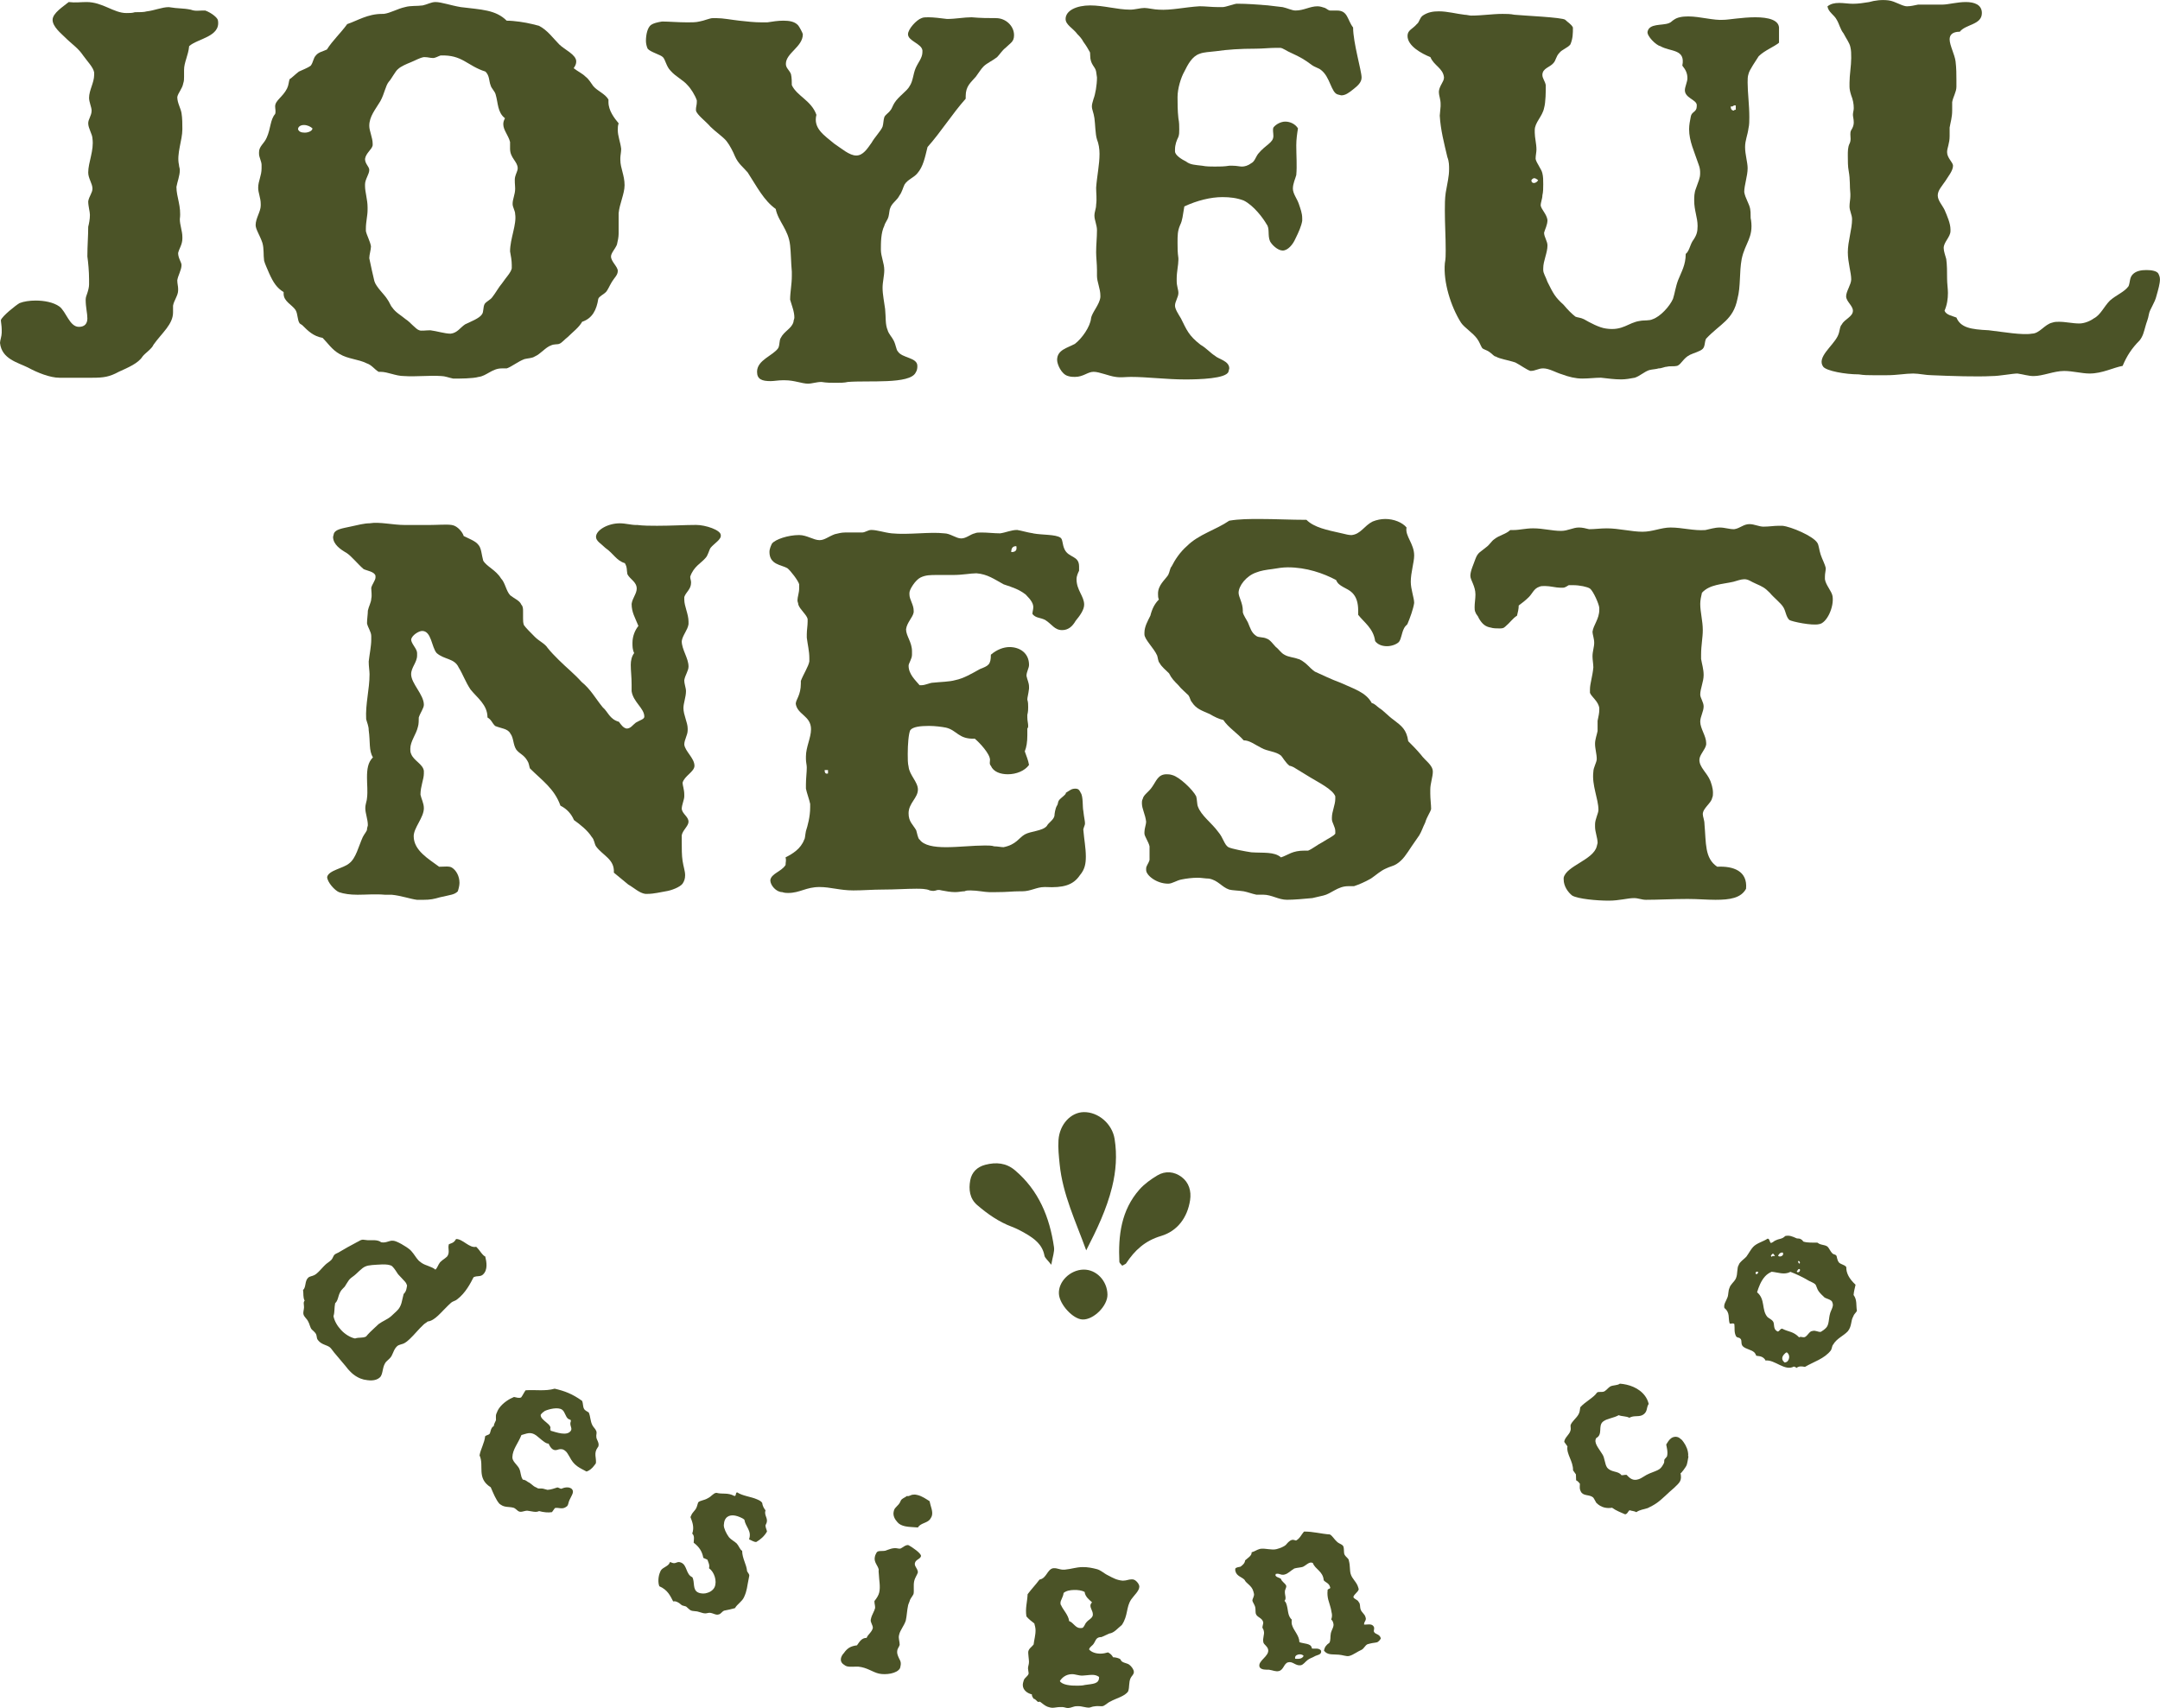 <?xml version="1.0" encoding="UTF-8"?><svg id="Layer_2" xmlns="http://www.w3.org/2000/svg" viewBox="0 0 183.369 145.009"><g id="Components"><g id="_7b66c7d5-4d42-4009-ae12-ae30193e928a_22"><path d="M41.009,108.201c-.24.224-.502.082-.807.237-.25.49-.679,1.34-1.397,1.88-.138.128-.371.153-.509.281l-.241.224c-.274.257-.553.58-.862.868-.274.256-.582.478-.882.501-.103.096-.238.157-.342.254-.447.416-.796.87-1.174,1.223-.138.128-.275.256-.445.35-.204.126-.47.116-.642.276-.344.321-.326.754-.636,1.042l-.24.225c-.413.385-.272,1.088-.581,1.376-.378.352-.974.266-1.37.185-.33-.078-.788-.294-1.172-.707l-.161-.172c-.254-.341-.67-.788-1.084-1.302-.16-.172-.254-.342-.351-.445l-.096-.102c-.259-.209-.657-.223-.946-.532-.064-.069-.128-.138-.157-.238-.03-.102-.025-.234-.087-.369-.094-.17-.257-.275-.352-.379-.16-.172-.183-.472-.309-.676-.124-.271-.352-.378-.41-.646-.027-.167.047-.364.054-.564s-.085-.435.053-.564c-.155-.305-.079-.568-.134-.903.275-.256.126-.76.435-1.049.138-.128.337-.121.507-.215.136-.061.238-.157.342-.255.206-.192.381-.419.621-.644.138-.128.308-.222.479-.381.138-.128.179-.359.282-.455.068-.065.204-.126.339-.188.408-.252,1.087-.627,1.562-.876.271-.124.273-.19.506-.216l.431.049c.332.012.834-.07,1.125.173.463.083.672-.176,1.035-.13.267.01,1.081.471,1.437.783l.096.102c.225.241.38.546.605.786.096.103.194.141.259.209.356.246.854.297,1.177.574.172-.16.214-.392.388-.618l.103-.097c.138-.128.307-.222.444-.35l.069-.065c.245-.357.023-.664.136-1.026.236-.091.337-.121.44-.217.034-.032.102-.097.174-.227.565-.014,1.136.805,1.706.659l.129.135c.16.172.254.342.414.514.064.068.128.137.227.177.116.47.226,1.139-.188,1.523ZM33.284,107.494c-.356-.245-1.26-.111-1.692-.093-.534.048-.704.142-1.082.493l-.31.289c-.172.16-.342.254-.479.382s-.245.357-.385.552c-.037.099-.141.194-.209.259-.481.448-.333.953-.677,1.273-.081.397-.026.731-.139,1.093.084.435.336.843.656,1.188.32.344.776.626,1.173.706.337-.121.632-.011.936-.166.209-.259.484-.516.725-.739l.345-.32c.341-.255.779-.405,1.089-.693l.446-.417c.447-.416.432-.916.584-1.442.24-.225.25-.49.291-.722-.029-.101-.091-.236-.188-.339l-.577-.619c-.157-.238-.283-.442-.411-.58l-.097-.103Z" style="fill:#4b5327; stroke-width:0px;"/><path d="M49.597,119.643c.125.147.268.191.382.273.158.345.119.722.315,1.094.099.186.251.296.31.454.099.186-.012.339.021.536.005.234.282.492.167.815l-.055.076c-.356.497-.095.858-.15,1.339l-.109.152c-.22.306-.46.48-.685.551-.333-.181-.551-.28-.78-.444-.306-.22-.48-.46-.676-.832-.137-.214-.196-.372-.387-.509-.077-.055-.153-.11-.322-.116-.273-.022-.438.207-.743-.012-.114-.083-.251-.296-.31-.455-.17-.005-.284-.088-.436-.197-.23-.164-.432-.367-.622-.504-.497-.356-.83-.133-1.251-.03-.286.721-.746,1.201-.769,1.878-.012.339.37.613.556.92.195.372.107.655.331.989.169.006.284.088.436.198.181.071.306.219.497.355.114.083.218.1.332.182.143.044.235-.005.443.028l.388.104c.3-.016.617-.136.842-.206.103.017.218.099.322.115.251-.108.606-.2.874-.009.278.258.021.536-.177.973-.099.218-.077.35-.186.502-.028.038-.094.049-.121.087-.334.224-.639.005-.929.086l-.247.344c-.328.054-.705.015-1.093-.09-.278.146-.639.004-1.016-.035-.301.016-.542.19-.77.025-.153-.109-.24-.23-.383-.273-.388-.104-.743-.013-1.087-.26l-.114-.082c-.289-.323-.517-.892-.734-1.395-1.239-.773-.537-1.832-.95-2.707.083-.519.428-1.081.473-1.628.148-.125.29-.081.399-.233.071-.181.077-.35.188-.503.027-.038.055-.076.147-.125.006-.17.115-.322.186-.503.006-.169-.026-.366.018-.508.071-.18.144-.36.253-.513.329-.459.849-.78,1.259-.948.207.033.426.132.612.034.164-.23.235-.41.372-.601.799-.064,1.667.097,2.471-.137.841.198,1.485.43,2.325,1.032.109.252.049.497.185.711ZM46.252,119.788c-.12.087-.24.175-.295.251l-.056.076c-.056.48,1.081.833.779,1.253.196-.032.011.065.049.093.529.149,1.393.478,1.722.021.137-.19-.027-.366-.032-.602-.021-.131.1-.218.012-.338l-.18-.072c-.268-.191-.267-.596-.534-.788-.344-.246-1.12-.051-1.465.106Z" style="fill:#4b5327; stroke-width:0px;"/><path d="M64.702,127.583c.034.272.149.477.283.639-.146.449.264.682.074,1.111l-.076.172c.01.21.101.353.13.52-.233.41-.557.679-.905.885-.167.028-.405-.129-.62-.224.261-.706-.303-1.059-.395-1.664-.11-.101-.239-.157-.368-.214-.559-.247-1.084-.223-1.293.251-.057.129-.07.276-.085.425-.009.253.202.705.427,1.011.201.242.502.375.679.557.201.243.278.533.45.609.011.673.369,1.14.419,1.727.048.124.2.243.186.391-.222,1.084-.174,1.208-.44,1.81-.171.387-.561.574-.775.941-.291.077-.582.154-.916.212-.185.072-.28.287-.447.316-.248.096-.468-.104-.764-.132-.148-.015-.291.076-.482.044-.147-.015-.362-.109-.597-.161-.19-.033-.4-.023-.529-.08-.129-.058-.264-.219-.416-.338-.086-.038-.234-.053-.363-.109-.152-.119-.22-.2-.392-.275-.086-.038-.172-.076-.339-.048-.254-.472-.446-.968-1.177-1.29-.12-.31-.102-.816.069-1.203l.057-.129c.176-.281.615-.345.748-.645l.038-.086.129.057c.387.171.434-.168.82.004.517.228.384.991.943,1.238.23.41-.013,1.073.503,1.302.259.113.573.099.759.026.291-.076.534-.277.629-.492.229-.516-.041-1.303-.476-1.598.071-.277-.044-.481-.14-.73l-.344-.152c-.087-.501-.317-.91-.818-1.286.009-.253.099-.573-.121-.773.185-.534.017-.969-.151-1.402l.076-.172c.114-.258.319-.373.433-.631.076-.172.091-.319.147-.448.181-.178.477-.149.824-.355.329-.163.443-.421.715-.455.555.143.945-.044,1.528.265.19.033.07-.277.237-.306.477.314,1.175.364,1.69.593.172.076.344.151.435.295Z" style="fill:#4b5327; stroke-width:0px;"/><path d="M78.19,132.103c-.062.275-.449.283-.522.604-.062.275.237.44.256.781-.042.184-.242.428-.315.749-.083.366.006.82-.057,1.096-.098.218-.277.37-.329.599-.021.092-.099.219-.13.356-.094.412-.106.892-.2,1.304-.15.448-.474.808-.557,1.175l-.021.092c-.053.229.068.546.061.785-.031.138-.165.3-.196.438-.052.229.009.387.069.546.085.26.293.404.199.816l-.042.184c-.252.473-1.241.584-1.791.459-.551-.125-.992-.515-1.746-.59-.285-.018-.637.047-.958-.025-.092-.021-.219-.099-.3-.165-.208-.144-.258-.348-.217-.531.032-.138.119-.31.242-.427.288-.417.569-.594,1.115-.662.21-.289.386-.635.818-.633.119-.31.446-.477.529-.844.007-.239-.227-.485-.174-.714l.021-.092c.073-.321.283-.61.346-.886.007-.239-.064-.352-.058-.592.2-.243.354-.497.406-.727.115-.504-.01-1.015-.032-1.55-.015-.147-.029-.296-.008-.387-.065-.352-.435-.63-.331-1.088.021-.092.042-.184.119-.31.108-.265.419-.145.77-.21.261-.085.644-.287,1.057-.193.046.011.137.031.239.007.102-.025.471-.375.69-.277.3.165,1.052.674,1.045.913ZM78.913,127.448c.089.454.291.838.207,1.204-.031.138-.098.219-.175.346-.267.325-.792.302-1.023.683-.377-.037-.764-.029-1.085-.102-.274-.062-.493-.16-.645-.34-.233-.246-.399-.573-.326-.894l.021-.092c.073-.32.435-.431.575-.833.098-.219.348-.258.527-.41.23.053.316-.12.557-.114.102-.024.239.007.331.027.412.094.783.371,1.037.525Z" style="fill:#4b5327; stroke-width:0px;"/><path d="M93.073,133.207c.378.086.618.363.998.544.428.227.761.408,1.231.445l.094-.003c.235-.004.421-.102.656-.106.094-.002.188-.004.331.088.19.137.337.369.339.511.008.375-.454.761-.683,1.095-.457.667-.255,1.368-.803,2.179-.37.29-.644.671-1.066.727l-.652.296c-.47.009-.466.244-.647.53-.137.237-.37.289-.413.525.193.231.572.364.995.355.234-.005.422-.056.608-.106.19.091.334.229.432.415.142-.003.377.039.567.13.095.045.098.185.192.231.19.138.426.133.616.27.191.138.385.416.389.604.005.235-.182.333-.272.523-.181.379-.079.753-.212,1.132-.273.429-1.023.585-1.534.878-.233.099-.463.385-.697.39-.189.004-.424-.038-.658.014-.141.003-.327.101-.421.102-.329.006-.614-.129-.943-.122l-.141.003c-.235.004-.467.15-.702.154-.188.004-.331-.087-.519-.083l-.235.005c-.188.004-.375.055-.562.058-.142.003-.283-.041-.425-.085-.237-.089-.429-.273-.62-.411-.048-.046-.141.003-.188.004-.096-.045-.241-.277-.382-.274-.098-.185-.144-.185-.148-.373-.378-.086-.76-.36-.769-.783-.003-.142.042-.283.086-.425.089-.237.369-.337.411-.573l-.056-.422c-.003-.188.088-.331.083-.565-.005-.235-.058-.517-.061-.704l-.002-.142c.041-.282.32-.43.457-.62.04-.377.172-.803.164-1.226-.004-.189-.055-.375-.105-.562-.239-.183-.477-.366-.671-.598-.108-.703.07-1.177.103-1.883.32-.429.689-.812,1.009-1.242.609-.106.642-.859,1.156-.964l.094-.002c.282-.006.474.132.803.125l.094-.002c.609-.06.935-.207,1.5-.218.423-.009.848.076,1.179.164ZM89.973,142.72c.194.325.901.405,1.513.393.234-.005.423-.009.609-.06.703-.107,1.221-.071,1.209-.683-.191-.137-.38-.18-.615-.176-.281.006-.562.059-.798.064-.329.007-.613-.129-.895-.123-.517.011-.84.299-1.022.585ZM90.292,135.238c-.039.377-.27.617-.265.852.002.095.003.142.051.188.148.373.628.834.685,1.35.378.134.529.601.952.592l.141-.003c.188-.051.229-.333.366-.477.184-.238.511-.339.552-.622l-.002-.094c-.004-.235-.197-.467-.202-.701-.002-.094.044-.19.136-.285-.24-.231-.573-.458-.629-.881-.238-.136-.568-.176-.896-.17-.329.007-.657.06-.889.253Z" style="fill:#4b5327; stroke-width:0px;"/><path d="M112.904,130.278c.23.134.347.395.601.619.196.191.493.21.553.438.048.182.018.433.065.614.105.215.208.236.359.44l.035.137c.108.409.056.763.14,1.081.12.454.522.689.654,1.188l.036.137c-.076.263-.383.393-.459.655.105.215.345.201.45.415.069.079.081.125.093.17.036.137.026.285.062.422.084.318.348.395.432.712l.023.092c.015.238-.134.23-.152.526.251.03.648-.123.823.171.093.17-.019.297.017.434.118.261.481.164.589.573-.1.173-.179.242-.304.323-.182.048-.375.051-.603.11l-.227.06c-.216.104-.292.368-.507.474-.307.129-.713.431-.985.503l-.091.024c-.182.048-.56-.096-.856-.114-.548-.05-.957.058-1.259-.349.065-.309.21-.493.459-.656.134-.23.061-.502.126-.81s.289-.562.217-.835c-.035-.137-.06-.228-.186-.34.089-.218.086-.411.026-.639-.039-.33-.181-.682-.276-1.045-.06-.228-.086-.512-.056-.763-.048-.182.307-.13.213-.3-.096-.363-.393-.382-.543-.585-.056-.764-.731-.926-.92-1.459-.058-.033-.16-.055-.251-.031-.183.049-.373.245-.589.351l-.136.035c-.137.036-.33.039-.512.087l-.091.023c-.295.176-.519.429-.792.501l-.091.024c-.33.038-.378-.144-.696-.06.012.045-.021.102-.021.102.048.182.345.201.472.314.06.227.335.349.44.564.048.183-.109.321-.107.515-.019.297.156.591-.035.787.127.112.163.249.211.431.06.228.074.466.135.693.048.182.141.352.268.464-.009.148-.019.297.018.433.132.5.627.904.635,1.485.378.144.947.091,1.043.454l.024.091c.297.019.614-.065.777.184.051.375-.349.335-.598.498-.124.081-.397.153-.555.292-.203.15-.337.381-.565.44-.466.074-.677-.355-1.086-.248-.363.096-.368.632-.776.74-.273.071-.503-.062-.856-.114-.194.002-.673.031-.79-.23-.19-.533.877-.912.722-1.503-.072-.273-.348-.395-.396-.576-.096-.363.117-.662.033-.981-.024-.091-.048-.182-.118-.261-.002-.193.099-.366.062-.502-.096-.364-.541-.393-.625-.711-.036-.137-.005-.388-.053-.569-.049-.182-.199-.385-.235-.52-.002-.194.189-.39.129-.617l-.048-.182c-.132-.5-.613-.665-.742-.971-.209-.237-.665-.31-.773-.72-.023-.091-.036-.137-.015-.239.067-.114.307-.129.442-.165.203-.151.361-.29.393-.541.236-.208.576-.396.549-.68.273-.072.431-.211.658-.271l.091-.024c.421-.062.959.136,1.368.027.318-.084.624-.213.782-.352.112-.127.291-.369.519-.429.091-.024.193-.003.353.052.34-.186.45-.507.675-.761.774-.01,1.461.197,2.203.245ZM109.953,140.827c.148.009.296.019.433-.018s.215-.105.282-.22c-.081-.125-.287-.168-.469-.119-.182.048-.294.175-.246.356Z" style="fill:#4b5327; stroke-width:0px;"/><path d="M136.197,118.13l.077-.055c.152-.109.24-.231.354-.312l.076-.055c.257-.126.585-.071.815-.235.732.054,1.629.337,2.148,1.063.137.191.235.409.296.654-.224.334-.07.629-.453.902-.344.246-.781.039-1.19.275-.279-.147-.591-.098-.907-.218-.41.235-.956.279-1.262.498l-.077.055c-.431.367.023,1.082-.566,1.389-.234.399.197.842.515,1.365.219.307.197.842.416,1.147.367.432.935.256,1.209.638.131.022.311-.049.442-.027.284.316.553.529,1.017.371.284-.088.562-.346.923-.488.398-.169.644-.23.836-.366.152-.109.24-.231.388-.509.049-.093.005-.234.054-.328.088-.12.202-.202.213-.268.093-.355-.039-.781-.071-.989.136-.213.234-.398.425-.536.23-.164.568-.175.798.065.094.049.176.163.258.278.219.306.389.704.389,1.108-.038.027-.011.066.017.104-.044.262-.098.59-.158.748-.011.066-.496.761-.513.656.127.661-.065.798-.545,1.258-.508.421-.961.919-1.458,1.274-.268.191-.524.317-.781.443-.322.115-.66.126-.967.346-.185-.099-.354-.093-.579-.164-.114.082-.137.214-.251.296-.038.027-.076.055-.142.044-.345-.158-.728-.289-1.088-.551-.416.065-.913.017-1.345-.426-.055-.076-.126-.256-.208-.371l-.055-.076c-.296-.251-.722-.119-.979-.398-.219-.306-.148-.529-.144-.765-.109-.152-.257-.278-.322-.289l-.017-.508-.246-.345c.026-.77-.581-1.376-.473-2.032l-.273-.382c.027-.366.436-.602.529-.957.06-.158-.012-.339.011-.47.119-.317.464-.564.649-.869.136-.214.131-.383.174-.645.415-.47,1.147-.82,1.42-1.247.152-.109.404,0,.622-.099Z" style="fill:#4b5327; stroke-width:0px;"/><path d="M150.063,105.159c.167.027.14.194.245.357.168.026.293-.178.458-.217.261-.143.529-.086.785-.361.329-.079.565.012.972.196.101.03.266-.01.369.087.066-.003.138.128.206.191.403.118.768.071,1.2.089.241.224.571.144.844.334.139.128.249.424.421.584.103.096.202.059.306.154.102.096.046.364.255.623.173.159.473.182.613.376-.015.499.235.989.787,1.501-.057.268-.145.57-.168.87.315.421.199.891.283,1.353-.094.17-.256.275-.315.477-.22.374-.103.802-.453,1.247-.384.413-.942.6-1.255,1.144-.096.103-.089.303-.182.473-.539.718-1.493.986-2.209,1.412-.269-.057-.502-.082-.729.093-.071-.13-.136-.061-.204-.125-.782.428-1.619-.606-2.413-.51-.037-.098-.106-.162-.141-.194-.207-.191-.473-.182-.64-.209-.037-.099-.108-.229-.177-.293-.241-.224-.709-.273-.95-.497-.206-.191-.083-.462-.19-.624l-.068-.065c-.103-.096-.233-.024-.34-.186-.18-.359-.091-.662-.138-1.026-.138-.128-.266.01-.4-.052-.15-.46.066-.9-.448-1.313-.078-.33.145-.57.266-.908.092-.235.047-.533.17-.804.089-.303.382-.48.536-.785.185-.406.066-.9.256-1.175.03-.102.094-.17.158-.239.159-.172.322-.277.481-.448.222-.308.377-.612.568-.819.32-.344.881-.465,1.238-.711ZM149.041,108.121c.071.13.199-.008.229-.108-.138-.128-.266.01-.229.11v-.002ZM149.166,109.715c.721.606.354,1.483.876,2.096.138.128.34.188.479.382.141.194-.01.632.33.818.172.16.288-.31.492-.184.475.248.905.199,1.39.713.162-.105.233.024.465-.017.099-.037.162-.106.227-.175.128-.138.253-.342.452-.35.264-.076.47.115.701.074.131-.071.325-.212.453-.35.256-.275.204-.772.322-1.176.057-.269.31-.61.233-.873-.037-.099-.039-.165-.108-.23-.138-.128-.405-.185-.575-.277-.172-.16-.379-.352-.519-.547-.14-.194-.185-.492-.287-.588-.138-.128-.34-.186-.51-.28-.578-.345-1.119-.591-1.592-.772-.521.285-1.062.039-1.596-.008-.23.108-.392.214-.552.387-.352.379-.564.952-.682,1.355ZM150.476,106.439c.002.066-.261.143-.057.268.061-.135.164-.039.263-.074-.034-.031-.143-.261-.206-.191v-.002ZM150.947,106.62c.173.16.564-.054.389-.28-.233-.024-.358.18-.389.282v-.002ZM151.516,115.681c.099-.037.165-.04.229-.108.192-.207.212-.573-.061-.763-.099.037-.162.105-.227.175-.191.206-.248.475.06.696ZM152.528,107.958c.105.163.363-.046.258-.209-.136-.061-.194.141-.258.212v-.003ZM152.628,107.09c.068.065.005.133.14.194.097-.103-.044-.298-.14-.191v-.003Z" style="fill:#4b5327; stroke-width:0px;"/><path d="M92.212,106.155c-.881-2.441-1.999-4.748-2.254-7.308-.068-.682-.147-1.375-.1-2.055.093-1.346,1.053-2.359,2.149-2.374,1.236-.017,2.41.993,2.615,2.276.22,1.376.12,2.734-.214,4.089-.465,1.889-1.298,3.621-2.196,5.371Z" style="fill:#4b5327; stroke-width:0px;"/><path d="M89.246,107.377c-.324-.42-.544-.579-.579-.773-.172-.939-.844-1.435-1.585-1.869-.382-.224-.779-.433-1.192-.588-1.104-.415-2.05-1.08-2.931-1.835-.647-.554-.736-1.339-.591-2.111.127-.678.584-1.13,1.279-1.312.913-.239,1.772-.164,2.512.463,2.021,1.709,2.951,3.988,3.318,6.533.056.39-.118.812-.231,1.493Z" style="fill:#4b5327; stroke-width:0px;"/><path d="M95.269,107.457c-.105-.136-.238-.228-.243-.325-.106-2.233.152-4.383,1.704-6.142.42-.476.968-.864,1.516-1.195.684-.413,1.441-.336,2.063.13.627.469.837,1.199.723,1.96-.223,1.487-1.079,2.635-2.469,3.049-1.365.406-2.236,1.218-2.963,2.326-.038.058-.131.081-.33.198Z" style="fill:#4b5327; stroke-width:0px;"/><path d="M91.981,107.789c1.088-.023,2.019.949,2.035,2.123.013.958-1.176,2.145-2.115,2.112-.808-.028-1.949-1.263-2.007-2.171-.066-1.039.947-2.041,2.087-2.065Z" style="fill:#4b5327; stroke-width:0px;"/><path d="M10.729,1.108c.288,0,.504,0,.72-.071.36,0,.792,0,1.008-.072.648-.072,1.296-.36,1.872-.36.864.144,1.152.072,1.873.217.36.144.72.071,1.008.071h.216c.576.216,1.08.648,1.08.864.216,1.368-1.728,1.513-2.448,2.16-.072.792-.432,1.368-.432,2.017v.576c0,.216,0,.359-.072.575-.072.433-.432.793-.504,1.152,0,.504.288.936.36,1.368.072.433.072.936.072,1.368,0,.936-.504,2.088-.288,3.024,0,.144.072.288.072.432,0,.504-.216,1.009-.288,1.44,0,.864.432,1.656.288,2.736,0,.504.216,1.008.216,1.512v.144c0,.504-.288.864-.36,1.224,0,.433.288.792.288,1.009,0,.432-.288.863-.36,1.296,0,.288.072.504.072.72v.144c0,.432-.36.863-.432,1.296v.576c0,1.008-.936,1.728-1.656,2.736-.144.359-.72.72-.936,1.008-.36.576-1.224.935-2.016,1.296-.792.433-1.296.504-2.232.504h-2.808c-.792,0-1.872-.432-2.664-.864-.864-.432-2.232-.72-2.377-2.088,0-.216.144-.576.144-.864v-.288c0-.288-.072-.647-.072-.792.144-.359,1.224-1.224,1.584-1.44.36-.144.864-.217,1.368-.217.72,0,1.512.144,2.016.505.576.432.864,1.728,1.656,1.728.504,0,.72-.288.72-.72,0-.433-.144-.936-.144-1.584,0-.217.072-.36.144-.576.072-.216.144-.504.144-.721v-.432c0-.648-.072-1.44-.144-1.944,0-.935.072-1.728.072-2.519.072-.288.144-.648.144-1.009,0-.288-.144-.72-.144-1.152.072-.432.36-.72.36-1.08,0-.432-.36-.863-.36-1.367,0-.864.504-1.873.36-2.881,0-.36-.36-.864-.36-1.296,0-.36.288-.648.288-1.08,0-.288-.216-.72-.216-1.08,0-.648.432-1.296.432-1.944v-.216c-.072-.433-.576-.936-.936-1.44-.432-.647-.936-.935-1.584-1.584-.288-.288-1.008-.864-1.008-1.44s.936-1.151,1.368-1.512c.576.072,1.008,0,1.512,0,1.368,0,2.304.935,3.384.935Z" style="fill:#4b5327; stroke-width:0px;"/><path d="M39.126.604c1.728.217,2.952.217,3.888,1.152.648,0,1.584.144,2.16.288l.576.144c.72.36,1.224,1.081,1.728,1.585.432.432,1.44.863,1.44,1.44,0,.217-.072.36-.216.576.36.288.72.433,1.008.721.288.216.432.504.648.792.36.432,1.008.647,1.296,1.151v.217c0,.72.504,1.368.864,1.8-.072.216-.072.36-.072.576,0,.504.216,1.008.288,1.584,0,.288-.072.576-.072.792v.144c0,.72.36,1.296.36,2.16,0,.72-.432,1.584-.504,2.376v1.728c0,.288-.072.648-.144.936-.144.36-.504.72-.504,1.008,0,.433.576.864.576,1.225,0,.359-.288.576-.504.935-.216.36-.36.721-.504.864-.216.216-.576.36-.648.576-.144.936-.504,1.656-1.368,1.944-.288.504-.792.864-1.224,1.296-.288.216-.504.504-.72.576-.144.072-.432,0-.72.144-.432.144-.864.721-1.368.936-.216.144-.576.144-.864.216-.576.216-1.08.648-1.512.792h-.432c-.792,0-1.296.648-1.944.721-.504.144-1.584.144-2.16.144-.36-.072-.72-.216-1.008-.216-1.008-.072-2.16.072-3.168,0-.72,0-1.368-.36-2.016-.36h-.144c-.36-.216-.576-.576-1.008-.72-.72-.36-1.584-.36-2.304-.792-.648-.36-1.008-.936-1.44-1.368-.792-.144-1.224-.576-1.728-1.08l-.216-.144c-.216-.288-.144-.792-.36-1.151-.288-.433-1.008-.721-1.008-1.368v-.144c-.576-.36-.864-.792-1.224-1.584-.144-.36-.36-.792-.432-1.08-.072-.504,0-1.008-.144-1.513-.216-.647-.576-1.151-.576-1.512,0-.576.432-1.152.432-1.656v-.144c0-.504-.216-.936-.216-1.368,0-.576.288-1.009.288-1.656v-.288c0-.288-.216-.648-.216-.936v-.144c0-.504.432-.72.648-1.225.36-.792.288-1.512.72-2.016.072-.216,0-.433,0-.648,0-.504.648-.792,1.008-1.512.144-.288.144-.576.216-.792.144-.072.504-.433.792-.648.288-.144.72-.288,1.008-.504.216-.288.216-.648.432-.864.216-.288.648-.359.936-.504.504-.792,1.152-1.368,1.728-2.16.864-.288,1.728-.864,2.952-.864h.144c.576-.072,1.152-.432,1.8-.576.504-.144,1.008-.071,1.512-.144.36-.072.72-.288,1.08-.288.504,0,1.296.288,2.161.432ZM25.301,10.973c.072.216.288.288.576.288s.648-.144.648-.36c-.144-.144-.432-.288-.72-.288s-.504.144-.504.36ZM36.749,4.924c-.216,0-.432-.071-.648-.071h-.144c-.36.071-.72.288-1.08.432-.36.144-.864.36-1.08.576-.216.144-.576.864-.792,1.08-.288.36-.36,1.008-.72,1.656-.432.72-.936,1.296-.936,2.088,0,.433.288,1.008.288,1.513v.144c-.072.36-.576.648-.648,1.152,0,.432.36.647.36.935,0,.36-.36.792-.36,1.225v.144c0,.504.216,1.152.216,1.801v.216c0,.504-.144,1.008-.144,1.584v.216c.072.36.36.864.432,1.296,0,.288-.144.721-.144,1.009l.216,1.008.216.936c.144.504.864,1.151,1.08,1.512.216.288.288.576.432.72.288.433.72.648,1.152,1.009.36.216.864.863,1.152.935.144.072.576,0,.936,0,.576.072,1.224.288,1.728.288.576-.072.792-.504,1.224-.792.432-.216,1.224-.504,1.44-.864.144-.216.072-.576.216-.864.144-.216.504-.359.648-.576.288-.359.504-.792.864-1.224.288-.432.72-.864.792-1.224v-.288c0-.36-.072-.792-.144-1.152,0-1.08.576-2.305.432-3.168,0-.288-.216-.576-.216-.864,0-.433.216-.792.216-1.297,0-.287-.072-.72,0-1.008.072-.288.216-.504.216-.72,0-.576-.648-.864-.648-1.656v-.576c-.144-.576-.576-1.008-.576-1.512,0-.217.072-.36.144-.504-.648-.505-.576-1.297-.792-2.017-.072-.288-.36-.504-.432-.792-.144-.36-.072-.792-.432-1.152-1.584-.504-1.944-1.44-3.816-1.368-.216.072-.432.216-.648.216Z" style="fill:#4b5327; stroke-width:0px;"/><path d="M84.573,1.541c.792,0,1.512.647,1.512,1.44,0,.575-.288.647-.72,1.08-.288.216-.504.575-.72.792-.36.288-.864.504-1.152.792-.216.216-.432.576-.648.864-.432.504-.864.792-.864,1.655v.217c-1.152,1.296-2.088,2.808-3.24,4.104-.216.863-.36,1.655-.864,2.231-.288.36-.792.504-1.08.936-.144.288-.216.647-.432.935-.216.433-.648.648-.792,1.08-.072.144-.072.433-.144.721-.072.288-.288.504-.36.792-.288.576-.288,1.44-.288,2.016s.288,1.152.288,1.728c0,.504-.144,1.008-.144,1.512,0,.576.144,1.225.216,1.801.072.72,0,1.296.216,1.8.072.288.36.576.504.864.216.432.216.792.36.935.36.576,1.656.505,1.656,1.225,0,.144,0,.36-.144.576-.504,1.008-4.032.647-5.76.792-.288.072-.648.072-1.008.072-.432,0-.792,0-1.224-.072-.432,0-.792.144-1.152.144-.504,0-1.152-.288-1.944-.288h-.216c-.36,0-.72.072-1.008.072-.72,0-1.152-.144-1.152-.792,0-1.008,1.368-1.368,1.8-2.016.144-.288.072-.648.216-.864.288-.576.936-.792,1.08-1.368,0-.144.072-.216.072-.36,0-.504-.216-1.008-.36-1.512,0-.648.144-1.297.144-2.017v-.36c-.072-.792-.072-1.584-.144-2.231-.144-1.368-1.008-2.017-1.224-3.097-1.008-.72-1.585-1.872-2.377-3.096-.36-.433-.792-.721-1.08-1.368-.144-.36-.432-.936-.72-1.297-.288-.359-.936-.792-1.368-1.224-.36-.433-1.152-1.008-1.224-1.368v-.144c0-.144.072-.359.072-.575v-.144c-.144-.432-.504-1.008-.792-1.296-.36-.433-1.008-.72-1.44-1.225-.36-.359-.432-.935-.648-1.151-.216-.217-1.08-.433-1.296-.721-.072-.144-.144-.432-.144-.647,0-.576.144-1.152.432-1.368.216-.144.504-.216.936-.288.576,0,1.368.072,2.16.072.36,0,.72,0,1.008-.072.432-.072.864-.288,1.152-.288h.288c.576,0,1.296.144,1.944.216.648.072,1.296.144,1.944.144h.432c.432-.072.936-.144,1.368-.144.504,0,.936.072,1.224.36.144.144.432.72.432.792,0,1.08-1.44,1.584-1.44,2.521,0,.359.288.504.432.863.072.288.072.721.072.936.432.935,1.656,1.296,2.088,2.521-.288,1.151.648,1.728,1.512,2.448.648.432,1.296,1.008,1.872,1.008.576,0,.936-.576,1.296-1.08.288-.504.792-1.008.936-1.368.072-.216.072-.576.144-.792.072-.216.36-.36.504-.576.144-.144.216-.432.36-.648.36-.576,1.08-1.008,1.296-1.44.288-.433.288-1.009.504-1.513.216-.504.576-.864.576-1.368v-.144c-.072-.576-1.224-.792-1.224-1.368,0-.433.72-1.225,1.152-1.368.144-.072.36-.072.576-.072.432,0,1.008.072,1.585.144.72,0,1.44-.144,2.088-.144.792.072,1.44.072,2.088.072Z" style="fill:#4b5327; stroke-width:0px;"/><path d="M107.669.461l1.224.144c.36.072.792.288,1.08.288.72,0,1.224-.359,1.872-.359.216,0,.432.071.648.144.144.072.288.216.432.216h.576c.936,0,.864.792,1.368,1.44,0,1.296.72,3.672.72,4.248,0,.433-.36.721-.72,1.009-.36.288-.648.504-1.008.504l-.288-.072c-.576-.144-.648-1.512-1.44-2.088-.144-.144-.504-.217-.792-.433-.576-.432-.936-.647-1.728-1.008-.36-.144-.72-.432-.936-.432h-.36c-.504,0-1.152.071-1.728.071-1.296,0-2.377.072-3.384.217-.576.071-1.008.071-1.368.216-.648.216-1.008.935-1.296,1.512-.288.504-.576,1.44-.576,2.16,0,.504,0,1.152.072,1.801.072.359.072.647.072.935s0,.432-.072.648c-.144.288-.288.647-.288,1.08v.144c0,.36.648.721.936.864.36.288.792.288,1.368.36.36.071.72.071,1.08.071.432,0,.792,0,1.224-.071h.288c.36,0,.576.071.792.071.216,0,.504-.071.792-.288.288-.144.36-.504.576-.792.648-.792,1.296-.935,1.296-1.512,0-.288-.072-.504,0-.72.216-.288.648-.505,1.008-.505.432,0,.864.217,1.08.576-.072.433-.144.936-.144,1.44,0,.864.072,1.728,0,2.521-.072.288-.288.72-.288,1.151,0,.433.36.864.504,1.297.144.432.288.792.288,1.224v.216c-.072.433-.288.936-.576,1.513-.216.504-.648,1.008-1.08,1.008s-.936-.504-1.08-.792c-.216-.504,0-1.08-.288-1.44-.288-.504-1.08-1.584-1.944-2.016-.576-.216-1.152-.288-1.8-.288-1.008,0-2.16.288-3.24.792-.144.792-.144,1.152-.36,1.584-.216.504-.216.864-.216,1.512,0,.433,0,.793.072,1.297v.144c0,.433-.144,1.008-.144,1.584v.217c0,.432.144.72.144,1.008,0,.359-.288.72-.288,1.08,0,.288.288.72.504,1.08.504,1.008.648,1.44,1.656,2.232.504.288.864.72,1.224.935.288.288,1.224.433,1.224,1.08l-.072.288c-.216.576-2.448.648-3.672.648-1.584,0-3.24-.216-4.608-.216-.432,0-.864.071-1.296,0-.576-.072-1.368-.433-1.872-.433-.504,0-.864.433-1.584.433-.144,0-.36,0-.576-.072-.576-.144-.936-1.008-.936-1.368,0-.864.864-1.008,1.512-1.368.576-.433,1.296-1.44,1.368-2.16.072-.504.72-1.152.792-1.801v-.144c0-.576-.288-1.152-.288-1.656v-.504c0-.504-.072-1.08-.072-1.512,0-.648.072-1.225.072-1.873,0-.432-.216-.863-.216-1.224s.144-.576.144-.936c.072-.504,0-1.008,0-1.44.072-1.009.288-1.944.288-2.881,0-.432-.072-.863-.216-1.224-.144-.433-.144-1.296-.216-1.8-.072-.505-.216-.721-.216-1.009,0-.216.072-.359.144-.647.144-.36.288-1.152.288-1.801l-.072-.504c-.072-.432-.504-.576-.504-1.368,0-.144,0-.288-.072-.359-.072-.144-.288-.505-.504-.793-.144-.287-.36-.504-.504-.647-.36-.504-1.008-.792-1.008-1.296,0-.721.936-1.152,2.088-1.152s2.304.36,3.384.36c.432,0,.864-.144,1.224-.144.288,0,.864.144,1.224.144,1.008.071,2.232-.217,3.457-.288.504,0,1.008.071,1.584.071h.36c.288,0,1.008-.288,1.224-.288.864,0,1.8.072,2.665.144Z" style="fill:#4b5327; stroke-width:0px;"/><path d="M124.313,1.252c.216,0,.432.072.576.072.936,0,1.8-.144,2.665-.144.36,0,.648,0,1.008.072.648.072,4.104.216,4.32.432.216.217.504.36.648.648,0,.504,0,.936-.216,1.44-.216.288-.72.432-.936.72-.288.288-.288.648-.504.864-.288.359-.936.432-.936,1.008,0,.288.216.504.288.864,0,.504,0,1.44-.144,1.944-.144.72-.792,1.224-.792,1.872v.216c0,.432.144.936.144,1.44,0,.216-.072.504-.072.792.072.359.504.864.576,1.224.072.288.072.576.072.936,0,.288,0,.647-.072.935,0,.288-.144.576-.144.864.072.36.504.721.576,1.225,0,.432-.216.792-.288,1.08,0,.359.288.72.288,1.08,0,.647-.36,1.296-.36,1.944v.144c0,.288.216.576.36,1.008.504,1.009.648,1.296,1.368,1.944.36.433.72.792,1.008,1.008.144.072.432.072.72.217.504.288,1.296.72,1.872.792,1.44.216,1.872-.504,2.88-.648.36-.072.792,0,1.08-.144.648-.217,1.44-1.08,1.728-1.728.144-.432.216-1.008.432-1.584.288-.721.648-1.296.648-2.232.288-.216.36-.72.576-1.08.36-.504.432-.792.432-1.296,0-.721-.288-1.296-.288-2.16,0-.288,0-.648.144-1.009.216-.647.36-.863.36-1.296,0-.216,0-.432-.144-.792-.36-1.08-.792-1.944-.792-2.952,0-.36.072-.72.144-1.08.072-.432.504-.36.504-.864v-.144c-.072-.433-1.008-.576-1.008-1.225,0-.288.216-.72.216-1.008,0-.432-.144-.72-.432-1.08.288-1.44-1.008-1.152-1.872-1.656-.36-.072-1.152-.864-1.08-1.224.144-.721,1.224-.505,1.8-.721.216-.071.288-.216.432-.288.288-.216.72-.288,1.224-.288,1.008,0,2.16.36,3.024.288.36,0,1.584-.216,2.664-.216s2.088.216,2.016,1.008v1.152c-.432.36-1.224.648-1.728,1.152-.216.36-.792,1.152-.864,1.512-.072.217-.072.433-.072.721,0,.864.144,1.872.144,2.952,0,.288,0,.647-.072.935-.072.576-.288,1.009-.288,1.585,0,.647.216,1.296.216,1.8,0,.647-.288,1.44-.288,2.016.072.505.432,1.009.504,1.44.072.36,0,.72.072.936.216,1.512-.504,1.943-.792,3.312-.216,1.152-.072,2.305-.36,3.385-.36,1.8-1.44,2.088-2.664,3.384-.144.288-.072.648-.288.864-.216.216-.792.36-1.08.504-.576.288-.72.793-1.08.936-.288.072-.576,0-.864.072-.216,0-.432.144-.72.144-.216.072-.504.072-.792.144-.432.144-.792.504-1.224.647-.36.072-.792.144-1.152.144-.576,0-1.08-.072-1.728-.144-.504,0-1.008.072-1.584.072-.576,0-1.152-.144-1.728-.36-.504-.144-1.08-.504-1.584-.504-.432,0-.648.216-1.08.216-.288-.071-.864-.504-1.296-.72-.648-.216-1.296-.288-1.656-.504-.144,0-.288-.216-.504-.36-.288-.216-.504-.216-.648-.359-.144-.217-.216-.505-.432-.793-.36-.504-1.081-.935-1.368-1.367-.864-1.368-1.512-3.457-1.368-5.041.072-.36.072-.72.072-1.08,0-1.152-.072-2.304-.072-3.384,0-.505,0-1.009.072-1.513.144-.864.288-1.368.288-2.016,0-.288,0-.648-.144-1.009-.288-1.224-.576-2.304-.648-3.528l.072-.792v-.216c0-.36-.144-.72-.144-.935v-.144c.072-.504.432-.792.432-1.152-.072-.792-.864-1.008-1.152-1.728-.72-.288-1.944-.936-1.944-1.801,0-.504.432-.576.792-1.008.216-.144.216-.504.504-.72.432-.288.864-.36,1.368-.36.72,0,1.512.216,2.16.288ZM130.002,15.294c0,.36.432.288.576,0-.216-.144-.36-.288-.576,0ZM147.355,8.958c-.216-.072-.216.144-.432.071,0,.216.072.36.288.36,0-.072.072-.072.144-.072v-.359Z" style="fill:#4b5327; stroke-width:0px;"/><path d="M161.911.533c.288,0,.576-.072.936-.144h2.088c.432,0,1.224-.216,1.944-.216.72,0,1.368.216,1.368.935,0,1.009-1.368.936-1.873,1.585-.648,0-.864.288-.864.647,0,.504.432,1.296.504,1.872.072.576.072,1.152.072,1.584v.576c0,.433-.288.864-.36,1.297v.72c0,.576-.144,1.008-.216,1.44v.72c0,.648-.216,1.008-.216,1.368,0,.504.504.864.504,1.152,0,.432-.432.935-.648,1.296-.288.432-.648.792-.648,1.224,0,.433.36.792.576,1.225.216.504.504,1.152.504,1.656v.144c0,.504-.576.936-.576,1.44,0,.288.144.648.216.935.072.505.072,1.08.072,1.656,0,.433.072.864.072,1.225,0,.504-.072,1.008-.288,1.512.144.36.648.433,1.008.576.36.864,1.224,1.008,2.736,1.08,1.224.144,2.88.433,3.672.288.648,0,1.08-.792,1.728-.935.216-.072.359-.072.575-.072.576,0,1.152.144,1.728.144.432,0,.936-.216,1.225-.432.575-.288.863-1.008,1.367-1.513.576-.504,1.225-.72,1.585-1.224.144-.36.071-.72.359-1.008s.721-.36,1.152-.36.864.072,1.008.288c.072.144.144.288.144.504,0,.36-.144.864-.288,1.368-.144.648-.576,1.152-.648,1.584-.071.433-.216.721-.288,1.008-.144.505-.216.864-.504,1.225-.647.648-1.08,1.296-1.44,2.16-.792.144-1.728.648-2.808.648-.648,0-1.44-.217-2.16-.217-.864,0-1.801.433-2.593.433-.432,0-.863-.144-1.368-.216-.432,0-1.512.216-2.16.216-1.296.072-3.456,0-5.112-.072-.504,0-1.08-.144-1.584-.144-.648,0-1.368.144-2.232.144h-1.152c-.432,0-.792,0-1.224-.072-1.152,0-2.736-.288-3.024-.647-.576-.792.792-1.728,1.224-2.593.216-.432.144-.792.36-1.008.216-.432.936-.648.936-1.152,0-.432-.576-.792-.576-1.224,0-.433.432-1.009.432-1.44,0-.576-.288-1.44-.288-2.304,0-.936.36-1.944.36-2.809,0-.36-.216-.72-.216-1.08,0-.288.072-.648.072-.864v-.216c-.072-.648,0-1.152-.144-1.944-.072-.36-.072-.864-.072-1.296,0-.36,0-.72.144-1.008.144-.288.072-.576.072-.793,0-.144,0-.216.072-.359.144-.216.216-.433.216-.648,0-.288-.072-.504-.072-.647,0-.217.072-.36.072-.576,0-.36-.072-.721-.216-1.08-.072-.216-.144-.504-.144-.721v-.359c0-.648.144-1.44.144-2.089,0-.359,0-.647-.072-.935-.072-.36-.36-.72-.576-1.152-.288-.36-.36-.792-.576-1.152-.216-.432-.72-.647-.792-1.151.288-.217.576-.288,1.008-.288.36,0,.792.071,1.152.071.432,0,.936-.071,1.368-.144.504-.144,1.08-.216,1.656-.144.576.072,1.152.505,1.584.505Z" style="fill:#4b5327; stroke-width:0px;"/><path d="M54.059,44.566c.576.072,1.152.072,1.728.072,1.225,0,2.377-.072,3.312-.072.792,0,2.089.433,2.089.864.071.36-.576.721-.864,1.08-.144.216-.216.648-.433.864-.359.432-1.008.72-1.296,1.584,0,.216.072.288.072.504,0,.576-.433.792-.576,1.225v.216c0,.576.36,1.225.36,1.872v.216c-.072.504-.505.936-.576,1.44,0,.72.576,1.44.576,2.16,0,.36-.288.72-.36,1.152,0,.359.144.647.144.935,0,.504-.216,1.009-.216,1.44,0,.576.36,1.225.36,1.728v.144c0,.433-.288.792-.288,1.225.072.575.864,1.151.864,1.8,0,.504-.864.864-1.009,1.44,0,.216.144.576.144,1.008v.144c0,.288-.216.721-.216,1.08.071.433.576.648.576,1.08,0,.36-.505.721-.576,1.152v.504c0,.576,0,1.225.071,1.656.072.504.217.864.217,1.225,0,.288-.072.504-.217.72-.216.288-.935.576-1.44.648-.433.071-1.008.216-1.513.216h-.216c-.504-.072-.935-.504-1.44-.792l-1.224-1.009c.072-1.151-.936-1.44-1.512-2.231-.144-.216-.144-.576-.36-.792-.36-.576-1.008-1.08-1.513-1.44-.216-.504-.575-.936-1.151-1.225-.504-1.44-1.584-2.16-2.593-3.168-.071-.216-.071-.432-.216-.647-.288-.505-.648-.576-.935-.936-.288-.432-.217-1.008-.505-1.368-.216-.432-.792-.432-1.296-.648-.288-.287-.288-.504-.647-.72,0-1.08-.864-1.656-1.44-2.376-.433-.648-.648-1.296-1.008-1.872-.36-.792-1.225-.648-1.872-1.225-.433-.504-.433-1.872-1.225-1.872-.288,0-.864.36-.936.721,0,.359.505.792.505,1.151v.216c0,.576-.505,1.009-.505,1.585,0,.792,1.08,1.728,1.08,2.592,0,.288-.287.648-.432,1.08,0,.216,0,.576-.072.792-.144.648-.647,1.225-.647,1.872,0,.144,0,.288.071.433.217.576,1.009.863,1.08,1.44v.217c0,.504-.287,1.08-.287,1.8.071.36.287.72.287,1.152,0,.792-.863,1.656-.863,2.376,0,1.224,1.296,1.944,2.16,2.592.432,0,.864-.071,1.08.072.359.216.647.72.647,1.296,0,.217-.071.504-.144.721-.288.288-.576.288-1.513.504-.504.144-.792.216-1.44.216h-.504c-.576-.072-1.368-.36-2.16-.432h-.576c-.792-.072-1.584,0-2.305,0-.647,0-1.152-.072-1.584-.217-.36-.144-1.008-.863-1.008-1.296.144-.576,1.368-.72,1.872-1.152.576-.432.792-1.44,1.152-2.231.144-.288.359-.504.359-.648,0-.144.072-.288.072-.36,0-.504-.216-1.008-.216-1.44,0-.36.144-.648.144-.864.072-.576,0-1.152,0-1.728,0-.72.072-1.296.504-1.728-.359-.576-.216-1.297-.359-2.305,0-.36-.144-.647-.216-.935-.072-1.297.287-2.521.287-3.816,0-.288-.071-.648-.071-1.08.071-.648.216-1.297.216-1.872v-.288c0-.36-.288-.721-.36-1.08,0-.36.072-.792.072-1.08.072-.36.288-.721.288-1.009.072-.288,0-.647,0-.935.072-.288.36-.648.36-.864v-.144c-.072-.359-.721-.432-1.009-.575-.504-.433-1.008-1.08-1.44-1.368-.504-.288-1.152-.721-1.152-1.368l.072-.288c.144-.36.72-.433,1.368-.576.647-.144,1.224-.288,1.655-.288.864-.144,1.944.144,3.024.144h2.017c.72,0,1.512-.071,1.944,0,.504.072.935.648,1.008.936.432.216,1.008.432,1.224.72.288.288.288.864.433,1.368.288.504,1.08.792,1.512,1.513.36.359.433,1.08.792,1.44.36.288.792.433.936.792.144.144.144.36.144.576v.576c0,.216,0,.36.072.576.144.216.576.648.936,1.008.359.36.864.576,1.08.936.288.36.576.647.935,1.008.648.648,1.296,1.152,1.944,1.872.792.648,1.152,1.368,1.8,2.16.433.36.576,1.009,1.368,1.225.217.288.36.504.648.576.36,0,.504-.288.792-.504.36-.217.72-.288.72-.505,0-.72-.935-1.224-1.08-2.16v-.576c0-.647-.071-1.151-.071-1.655,0-.36.071-.721.288-1.009-.144-.288-.144-.576-.144-.864,0-.575.216-1.08.504-1.44-.288-.721-.576-1.152-.576-1.872.072-.504.433-.864.433-1.297,0-.575-.576-.792-.792-1.224-.072-.36,0-.576-.216-.936-.721-.216-.936-.792-1.656-1.296-.36-.359-.792-.576-.792-.935,0-.576,1.008-1.152,2.016-1.152.504,0,.936.144,1.44.144Z" style="fill:#4b5327; stroke-width:0px;"/><path d="M87.719,45.287c.792.144,1.872.071,2.304.359.216.144.144.576.36,1.009.359.72,1.224.504,1.224,1.44v.36c-.072.144-.216.432-.216.72,0,.936.647,1.44.647,2.16,0,.433-.359.936-.72,1.368-.288.505-.647.792-1.151.792-.648,0-.864-.504-1.44-.863-.432-.217-.792-.144-1.08-.504,0-.217.072-.36.072-.576,0-.288-.144-.576-.648-1.08-.576-.433-1.008-.576-1.872-.864-.792-.433-1.368-.864-2.305-.936-.504,0-1.151.144-2.016.144h-1.368c-.504,0-.936,0-1.368.216s-.936,1.008-.936,1.296v.144c0,.432.36.863.36,1.368v.144c-.072.432-.576.864-.647,1.44,0,.576.504,1.08.504,1.872v.288c0,.359-.288.72-.288.935,0,.721.576,1.225.935,1.656h.144c.359,0,.72-.216,1.008-.216.648-.072,1.368-.072,1.872-.216.72-.144,1.44-.576,2.088-.936.721-.288.936-.359.936-1.224.504-.433,1.08-.648,1.584-.648.864,0,1.656.504,1.656,1.513,0,.287-.216.575-.216.935.072.36.216.576.216.936v.144c-.072.576-.144.72-.144.936.071.216.071.432.071.647,0,.144,0,.36-.071.648v.216c0,.288.071.504.071.72,0,.072,0,.144-.071.217v.576c0,.575-.072,1.008-.217,1.367.144.433.288.721.36,1.152-.36.504-1.08.792-1.8.792-.648,0-1.225-.216-1.44-.72-.144-.144-.072-.36-.072-.504,0-.504-.864-1.44-1.296-1.801-1.368.072-1.512-.72-2.448-.935-.36-.072-.936-.144-1.44-.144-.72,0-1.368.072-1.584.36-.144.288-.216,1.225-.216,2.017,0,.432,0,.792.072,1.08.071.72.792,1.296.792,1.944,0,.72-.792,1.151-.792,2.016,0,.72.359.936.647,1.44.072.216.144.72.288.792.36.504,1.225.647,2.232.647,1.08,0,2.305-.144,3.312-.144.288,0,.576,0,.792.072.288,0,.576.071.792.071,1.08-.216,1.296-.792,1.8-1.08.504-.287,1.513-.287,1.872-.72.144-.288.576-.504.648-.864,0-.144.072-.647.216-.864.144-.216,0-.359.36-.647.792-.648,0-.216.72-.648.216-.144.36-.144.504-.144.288,0,.36.216.433.359.216.288.144,1.225.216,1.513.072.647.144.864.144,1.08,0,.144-.071.216-.144.504.071.864.216,1.584.216,2.305,0,.575-.072,1.08-.504,1.584-.576.864-1.44,1.08-2.88,1.008h-.144c-.647,0-1.152.36-1.872.36h-.216c-.648,0-1.008.071-2.017.071h-.576c-.359,0-1.008-.144-1.584-.144-.216,0-.359,0-.504.072-.216,0-.504.071-.792.071-.36,0-.792-.071-1.152-.144-.504-.144-.432.144-1.008,0-.288-.144-.792-.144-1.152-.144-.792,0-1.8.072-2.88.072-.792,0-1.656.072-2.448.072-1.152,0-1.944-.288-2.88-.288-1.152,0-1.656.504-2.665.504-.144,0-.288,0-.504-.072-.504,0-1.008-.575-1.008-1.008.072-.576.936-.72,1.296-1.296,0-.288.072-.36,0-.648.576-.288,1.296-.72,1.584-1.512.072-.072.072-.36.144-.72.144-.433.36-1.225.36-2.017v-.288c-.072-.36-.288-.936-.36-1.296v-.36c0-.504.072-1.008.072-1.44,0-.216-.072-.432-.072-.72v-.216c0-.792.432-1.584.432-2.305,0-1.151-1.151-1.224-1.296-2.16,0-.359.432-.72.432-1.728v-.216c.217-.576.648-1.225.721-1.656v-.288c0-.576-.144-1.152-.216-1.728v-.288c0-.36.071-.72.071-1.08v-.216c-.071-.36-.647-.792-.792-1.225,0-.144-.071-.216-.071-.359,0-.288.144-.648.144-1.009v-.359c-.072-.288-.72-1.152-1.008-1.368-.504-.288-1.513-.288-1.513-1.368,0-.288.144-.576.216-.72.288-.36,1.368-.721,2.305-.721.648,0,1.224.433,1.728.433.432,0,.72-.288,1.296-.505.288-.071.576-.144.864-.144h1.44c.288,0,.504-.216.792-.216.505,0,1.08.216,1.728.288,1.44.144,3.24-.144,4.465,0,.504,0,1.008.432,1.44.432.433,0,.792-.36,1.152-.432.144-.072.36-.072.576-.072.504,0,1.08.072,1.584.072.504-.072.936-.288,1.44-.288.432.072.864.216,1.368.288ZM70.005,65.377c0,.216.072.359.288.288v-.288h-.288ZM85.847,46.871c.359,0,.504-.144.432-.504-.288,0-.432.144-.432.504Z" style="fill:#4b5327; stroke-width:0px;"/><path d="M119.405,44.783c-.144.72.648,1.368.648,2.376,0,.576-.288,1.44-.288,2.232,0,.647.288,1.368.288,1.8-.072.504-.36,1.296-.576,1.8-.144.144-.216.217-.288.36-.216.432-.216.864-.432,1.152-.217.216-.648.359-1.009.359-.432,0-.792-.144-1.008-.432-.144-1.08-.936-1.584-1.44-2.232v-.359c0-.648-.144-1.152-.504-1.513-.432-.432-1.152-.504-1.368-1.08-1.08-.576-2.521-1.08-4.104-1.08-.432,0-.863.072-1.296.144-.576.071-1.008.144-1.368.288-.864.287-1.512,1.151-1.512,1.728,0,.36.359.864.359,1.513v.144c.072.288.288.576.433.864.216.504.288.864.72,1.152.216.144.576.071.864.216.288.072.576.504.792.72.216.144.432.504.72.648.36.216.792.216,1.152.359.144,0,.576.288.792.505.216.216.433.432.648.575.647.288,1.368.648,2.16.936,1.08.504,2.16.792,2.664,1.728.288.071.432.288.648.432.359.216.72.648,1.224,1.008.648.504,1.08.792,1.225,1.801.359.359.72.72,1.08,1.151.359.505,1.008.864,1.008,1.44,0,.433-.216,1.008-.216,1.513v.359c0,.433.071.936.071,1.296-.071.288-.359.648-.504,1.152-.216.433-.288.721-.504,1.08l-.647.936c-.433.647-.721,1.151-1.297,1.512-.216.144-.576.216-.863.36-.505.216-.864.576-1.297.864-.504.288-1.008.504-1.44.647h-.505c-.863,0-1.44.648-2.088.792l-.935.217c-.721.071-1.585.144-2.16.144-.721,0-1.297-.432-2.017-.432h-.576c-.359-.072-.72-.217-1.08-.288-.504-.072-.935-.072-1.224-.144-.648-.216-.936-.792-1.728-.935-.288,0-.648-.072-.936-.072-.504,0-1.008.072-1.367.144-.433.072-.793.36-1.152.36-1.008,0-1.872-.72-1.872-1.152v-.144c0-.216.216-.433.288-.721v-1.151c-.072-.36-.433-.864-.433-1.08v-.144c0-.288.144-.647.144-.864-.072-.647-.36-1.08-.36-1.584,0-.144,0-.216.072-.359.072-.36.504-.576.792-1.009.36-.504.504-1.08,1.224-1.08.144,0,.288,0,.504.072.576.144,1.728,1.225,2.017,1.8.072.217.072.721.144.864.288.792,1.152,1.368,1.728,2.16.433.504.504,1.08.864,1.296.288.144,1.44.36,1.944.433,1.008.072,1.944-.072,2.519.432.648-.216.936-.576,2.017-.576h.288c.36-.144.792-.504,1.224-.72.433-.288.936-.504,1.08-.72v-.216c0-.36-.287-.721-.287-1.009v-.144c0-.504.287-1.08.287-1.584v-.217c-.216-.575-1.367-1.151-2.088-1.584l-1.296-.792c-.216-.144-.432-.216-.504-.216-.36-.288-.576-.72-.721-.864-.432-.36-1.151-.36-1.655-.647-.576-.288-1.009-.648-1.513-.648-.576-.648-1.296-1.08-1.728-1.728-.36-.071-.793-.288-1.152-.504-.648-.288-1.152-.432-1.513-1.008-.144-.144-.144-.36-.288-.576-.288-.288-.647-.576-.863-.864-.36-.359-.576-.576-.792-1.008-.288-.288-.648-.576-.793-.864-.144-.144-.144-.432-.216-.648-.288-.647-1.08-1.367-1.08-1.8v-.144c0-.504.288-1.009.504-1.44.144-.576.36-1.008.721-1.368-.072-.144-.072-.36-.072-.504,0-.72.576-1.152.864-1.584.144-.288.144-.576.288-.721.288-.575.72-1.224,1.296-1.728,1.008-1.009,2.448-1.368,3.601-2.16.863-.144,1.728-.144,2.592-.144,1.296,0,2.593.072,3.96.072.648.648,1.728.864,3.024,1.152.288.071.576.144.792.144.793-.072,1.08-.792,1.801-1.152.359-.144.72-.216,1.08-.216.72,0,1.44.288,1.8.721Z" style="fill:#4b5327; stroke-width:0px;"/><path d="M149.738,44.711c.433,0,.864-.072,1.225-.072h.359c.721.072,2.593.864,2.952,1.44.144.216.144.576.288,1.008.144.433.36.792.433,1.152,0,.216-.072.432-.072.72v.216c.072.505.576,1.009.648,1.44.144.936-.505,2.305-1.152,2.376-.576.144-2.305-.216-2.521-.359-.288-.288-.288-.721-.504-1.08-.216-.36-.792-.792-1.152-1.225-.432-.432-.576-.504-1.224-.792-.36-.144-.576-.36-.936-.36-.288,0-.647.144-.935.217-.936.216-2.017.216-2.664.935-.072.288-.144.648-.144.936,0,.72.216,1.44.216,2.231,0,.648-.144,1.297-.144,2.089v.359c.072.433.216.864.216,1.368,0,.576-.288,1.152-.288,1.656,0,.288.288.648.288,1.009,0,.432-.288.863-.288,1.296,0,.576.504,1.224.504,1.8v.144c-.072.432-.576.863-.576,1.296,0,.647.648,1.08.936,1.8.072.216.216.576.216,1.008,0,.144,0,.288-.072.433-.071.432-.792.864-.792,1.368,0,.216.144.504.144.864.144,1.584,0,2.88,1.08,3.6,1.368-.071,2.592.36,2.448,1.872-.433.793-1.368.936-2.593.936-.72,0-1.512-.072-2.376-.072-1.224,0-2.448.072-3.528.072-.36,0-.648-.144-1.008-.144-.576,0-1.225.216-2.16.216-1.009,0-2.593-.144-3.097-.433-.36-.288-.72-.792-.72-1.368v-.144c.216-1.008,2.521-1.513,2.808-2.664l.072-.288c0-.433-.216-.936-.216-1.368v-.216c0-.433.288-.936.288-1.225,0-.935-.576-2.088-.432-3.24,0-.36.287-.792.287-1.08,0-.432-.144-.864-.144-1.296,0-.36.144-.72.216-1.08v-.864c.072-.36.144-.648.144-.936v-.144c-.072-.576-.648-.936-.792-1.296v-.288c0-.504.216-1.08.288-1.872,0-.288-.072-.648-.072-.936,0-.432.144-.792.144-1.152,0-.359-.144-.72-.144-.935.072-.576.576-1.08.576-1.872v-.144c0-.288-.504-1.44-.792-1.656-.217-.144-.864-.287-1.44-.287h-.36c-.144.071-.288.216-.504.216h-.216c-.36,0-.864-.144-1.296-.144-.217,0-.36,0-.504.072-.433.144-.576.576-.864.864s-.576.504-.864.72c0,.288-.072.576-.144.864-.359.216-.575.576-1.008.936-.144.144-.288.144-.504.144s-.504,0-.72-.072c-.433-.071-.721-.288-1.009-.792-.071-.216-.216-.288-.288-.504-.071-.144-.071-.288-.071-.432,0-.36.071-.721.071-1.08,0-.721-.432-1.225-.432-1.585,0-.432.288-1.008.432-1.44.217-.576.433-.576.936-1.009.288-.216.432-.504.648-.647.432-.36,1.008-.433,1.368-.792h.287c.505,0,1.009-.144,1.656-.144.864,0,1.585.217,2.377.217.575,0,1.008-.288,1.512-.288.288,0,.576.071.864.144.504,0,.935-.072,1.512-.072,1.009,0,2.089.288,3.024.288.864,0,1.584-.359,2.376-.359,1.009,0,1.944.288,2.952.216.36-.072.793-.216,1.225-.216s.792.144,1.224.144c.505-.072.792-.432,1.297-.432.432,0,.792.216,1.224.216Z" style="fill:#4b5327; stroke-width:0px;"/></g></g></svg>